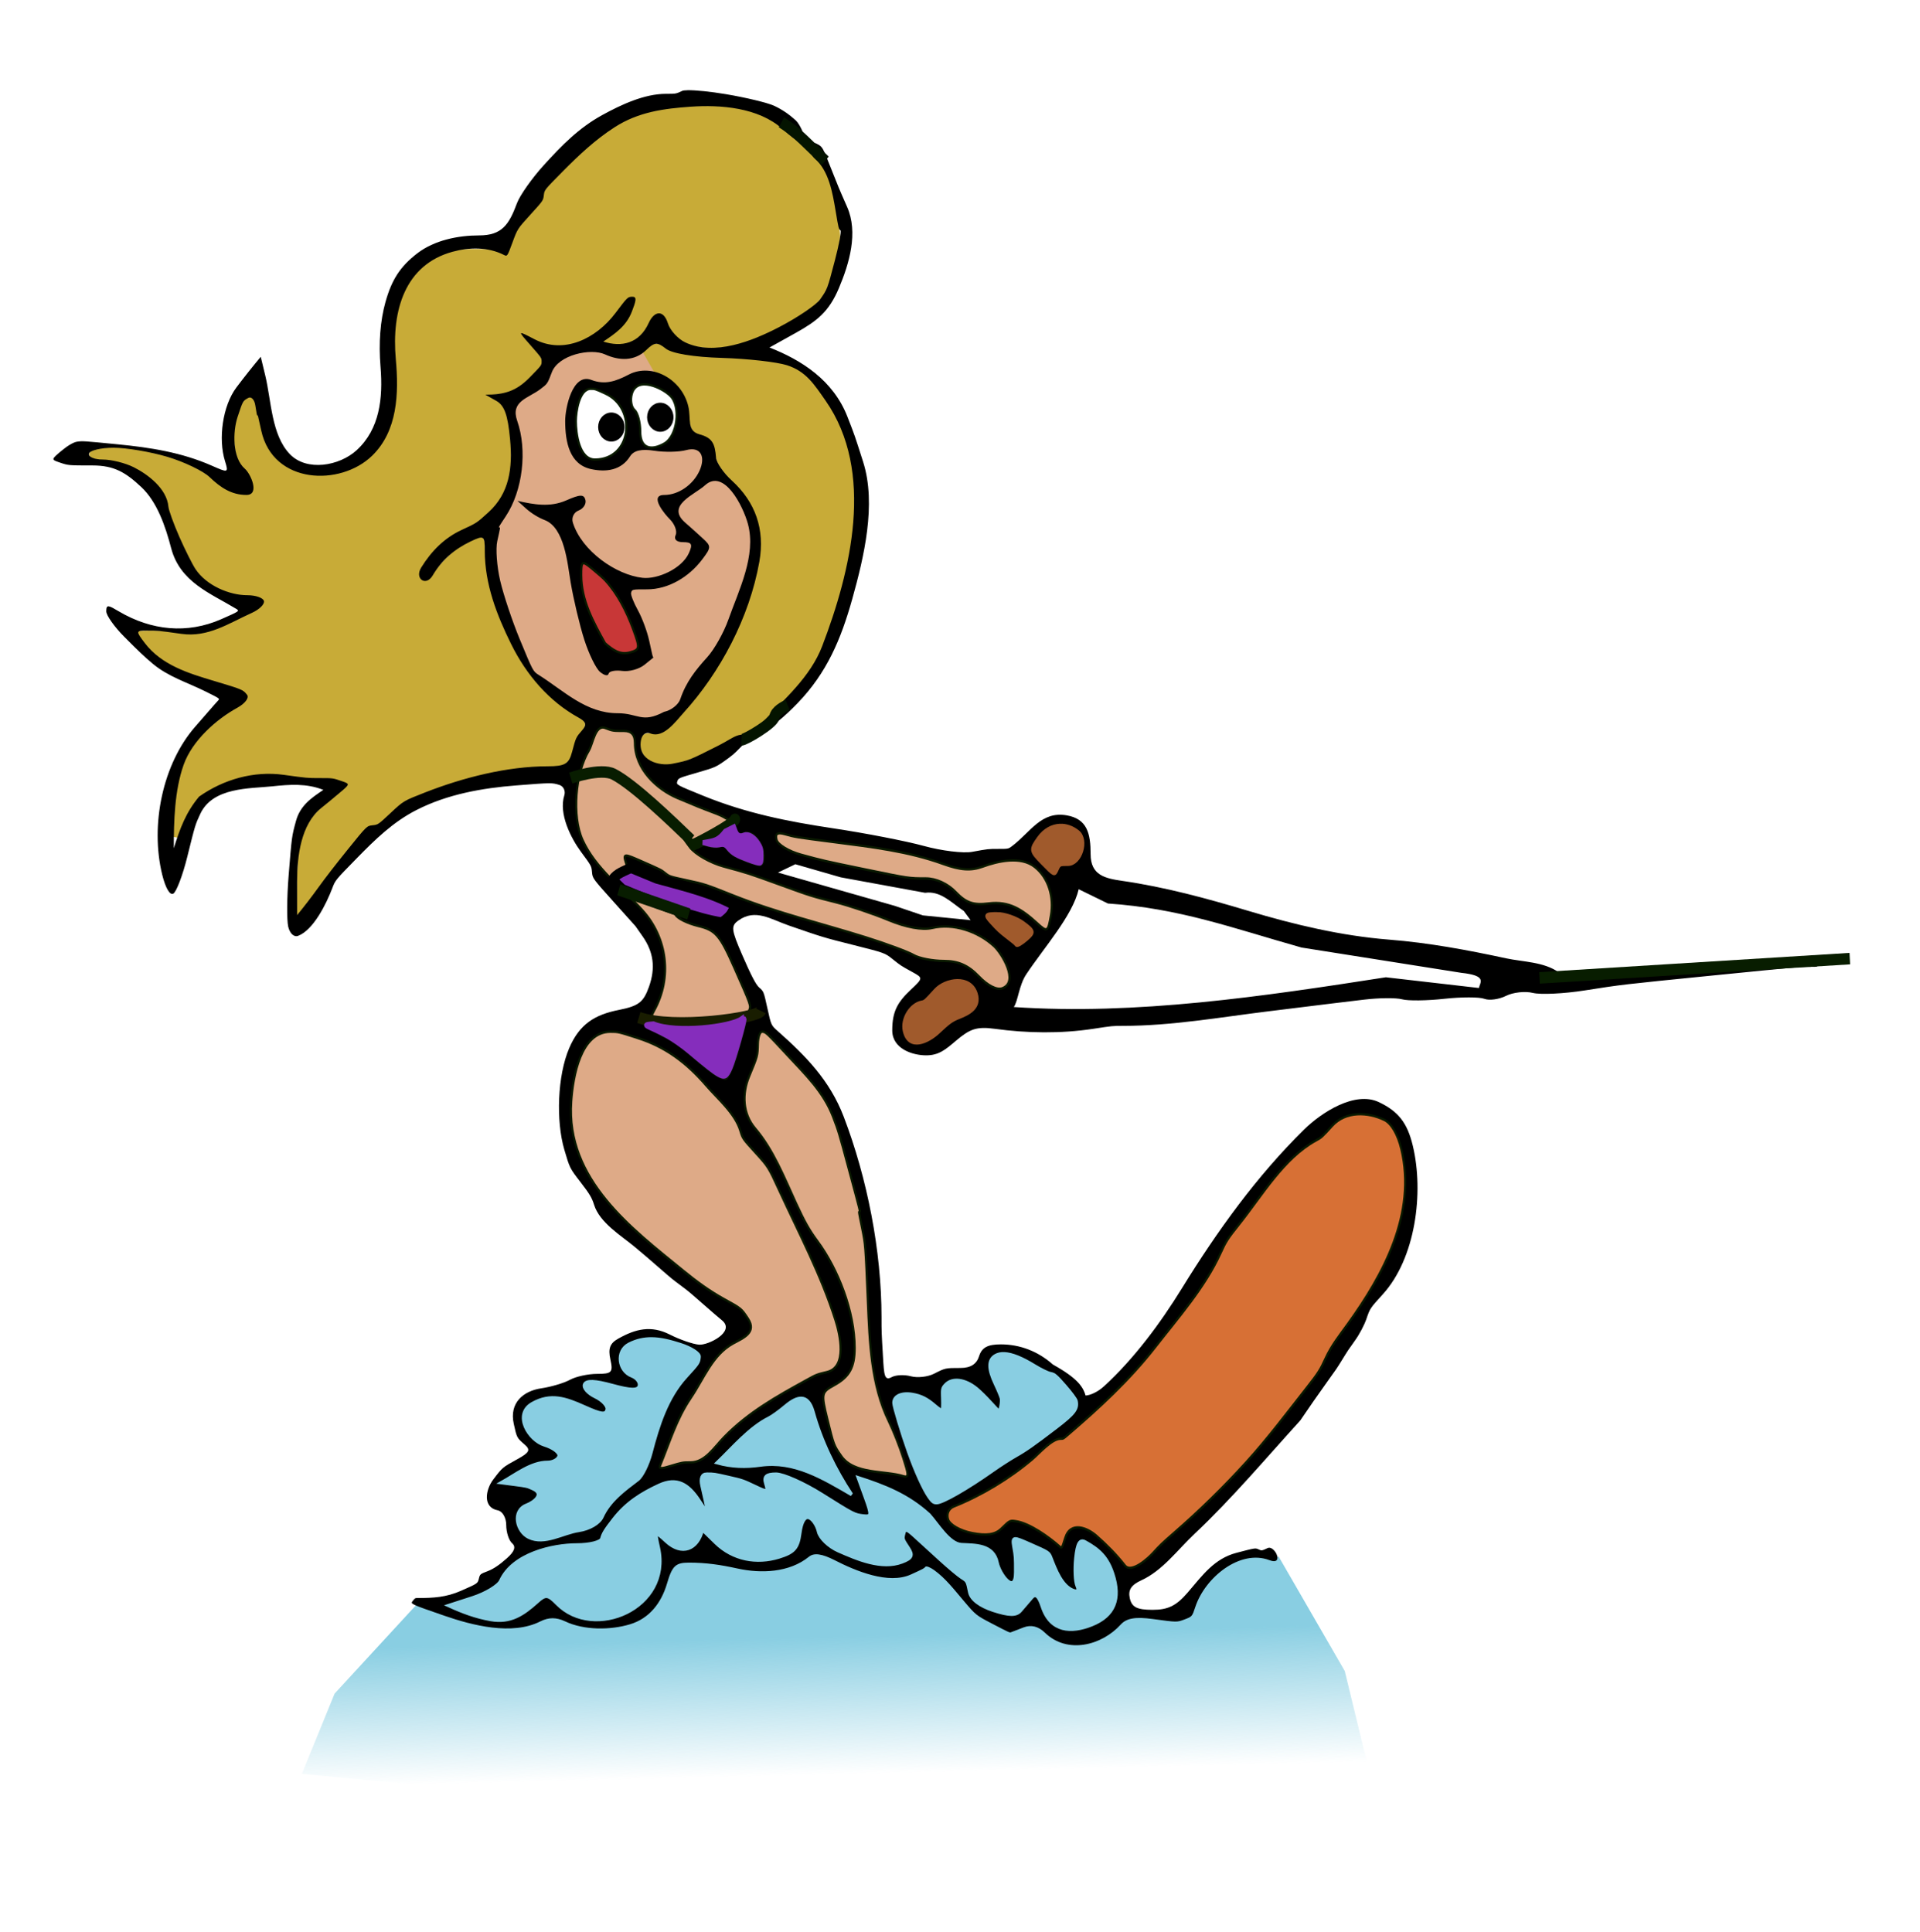 <?xml version="1.0" encoding="UTF-8" standalone="no"?>
<svg
   xmlns:dc="http://purl.org/dc/elements/1.1/"
   xmlns:cc="http://creativecommons.org/ns#"
   xmlns:rdf="http://www.w3.org/1999/02/22-rdf-syntax-ns#"
   xmlns:svg="http://www.w3.org/2000/svg"
   xmlns="http://www.w3.org/2000/svg"
   xmlns:xlink="http://www.w3.org/1999/xlink"
   xmlns:sodipodi="http://sodipodi.sourceforge.net/DTD/sodipodi-0.dtd"
   xmlns:inkscape="http://www.inkscape.org/namespaces/inkscape"
   version="1.1"
   width="795"
   height="800"
   id="svg13254"
   sodipodi:docname="skigirl-colour.svg"
   inkscape:version="0.92.2 5c3e80d, 2017-08-06">
  <defs
     id="defs13258">
    <linearGradient
       inkscape:collect="always"
       id="linearGradient13838">
      <stop
         style="stop-color:#89cee2;stop-opacity:1;"
         offset="0"
         id="stop13834" />
      <stop
         style="stop-color:#89cee2;stop-opacity:0;"
         offset="1"
         id="stop13836" />
    </linearGradient>
    <filter
       inkscape:collect="always"
       style="color-interpolation-filters:sRGB"
       id="filter13830"
       x="-0.007"
       width="1.014"
       y="-0.035"
       height="1.071">
      <feGaussianBlur
         inkscape:collect="always"
         stdDeviation="0.973"
         id="feGaussianBlur13832" />
    </filter>
    <linearGradient
       inkscape:collect="always"
       xlink:href="#linearGradient13838"
       id="linearGradient13840"
       x1="367.006"
       y1="770.437"
       x2="367.871"
       y2="810.553"
       gradientUnits="userSpaceOnUse" />
    <linearGradient
       inkscape:collect="always"
       xlink:href="#linearGradient13838"
       id="linearGradient13875"
       gradientUnits="userSpaceOnUse"
       x1="367.006"
       y1="770.437"
       x2="367.871"
       y2="810.553" />
  </defs>
  <sodipodi:namedview
     pagecolor="#ffffff"
     bordercolor="#666666"
     borderopacity="1"
     objecttolerance="10"
     gridtolerance="10"
     guidetolerance="10"
     inkscape:pageopacity="0"
     inkscape:pageshadow="2"
     inkscape:window-width="1436"
     inkscape:window-height="856"
     id="namedview13256"
     showgrid="false"
     inkscape:snap-global="false"
     inkscape:zoom="0.45"
     inkscape:cx="410.32582"
     inkscape:cy="545.86098"
     inkscape:window-x="4"
     inkscape:window-y="0"
     inkscape:window-maximized="1"
     inkscape:current-layer="dp_dp001" />
  <g
     id="dp_dp001"
     transform="translate(0,-297.76)">
    <g
       id="g13873"
       transform="matrix(1.295,0,0,1.425,-116.737,-122.633)">
      <path
         sodipodi:nodetypes="ccccccccccccccccc"
         inkscape:connector-curvature="0"
         id="path13828"
         d="m 234.123,759.544 -9.683,0.692 -27.32,26.974 -10.446,23.304 146.701,12.661 197.466,-2.421 -10.721,-40.116 -21.095,-33.199 -10.375,-1.383 -11.758,5.533 -7.608,10.721 -5.187,2.075 -26.628,-1.383 -50.836,-21.787 -89.223,1.729 -45.995,16.254 z"
         style="fill:url(#linearGradient13875);fill-opacity:1;stroke:none;stroke-width:1px;stroke-linecap:butt;stroke-linejoin:miter;stroke-opacity:1;filter:url(#filter13830)" />
      <path
         id="path13808"
         d="m 315.602,326.422 c -7.939,0.006 -16.519,1.119 -22.496,3.16 -6.229,2.128 -13.458,7.165 -23.428,16.326 -4.29,3.942 -4.792,4.526 -5.16,5.998 -0.345,1.382 -1.009,2.254 -4.352,5.707 -3.19,3.295 -4.14,4.518 -4.967,6.396 -2.438,5.537 -2.481,5.61 -3.221,5.609 -0.395,-1e-4 -1.575,-0.343 -2.621,-0.762 -1.655,-0.662 -2.575,-0.762 -7.088,-0.777 -5.771,-0.019 -7.852,0.381 -12.104,2.33 -9.6,4.402 -14.162,14.393 -13.014,28.502 0.74,9.09 0.4,14.001 -1.32,19.039 -1.251,3.663 -2.794,6.199 -5.332,8.768 -10.034,10.152 -29.56,9.042 -35.582,-2.021 -0.838,-1.539 -2.612,-7.176 -3.379,-10.732 -0.175,-0.811 -0.483,-1.782 -0.686,-2.16 -0.837,-1.563 -2.432,-0.369 -3.582,2.682 -1.396,3.705 -1.698,5.407 -1.535,8.652 0.179,3.571 1.035,5.794 3.025,7.863 2.28,2.371 3.466,5.83 2.514,7.328 -0.561,0.882 -2.143,1.159 -4.484,0.785 -3.158,-0.505 -5.252,-1.485 -8.705,-4.08 -6.236,-4.687 -15.361,-7.755 -26.994,-9.074 -5.553,-0.63 -12.043,0.032 -11.666,1.189 0.132,0.407 1.201,0.624 6.018,1.221 9.18,1.137 17.859,7.241 18.941,13.322 0.38,2.132 2.08,6.139 5.143,12.117 3.435,6.704 5.203,8.799 9.143,10.84 3.536,1.832 5.712,2.436 10.182,2.828 5.086,0.446 6.745,1.374 5.873,3.289 -0.503,1.105 -2.575,2.264 -9.045,5.057 -9.231,3.984 -12.195,4.522 -19.896,3.609 -2.663,-0.316 -6.229,-0.527 -7.926,-0.469 l -3.084,0.107 1.822,2.188 c 2.222,2.668 5.139,4.861 8.828,6.637 3.416,1.644 6.231,2.591 14.41,4.85 7.191,1.986 8.977,2.725 9.656,3.994 0.721,1.348 -0.106,2.469 -3.141,4.258 -11.419,6.73 -16.112,12.007 -18.32,20.609 -0.855,3.331 -1.729,10.428 -1.723,14.004 l 0.004,2.596 1.205,-2.766 c 1.44,-3.304 4.668,-8.176 6.184,-9.332 1.624,-1.239 6.247,-3.466 9.346,-4.504 6.522,-2.184 11.815,-2.596 20.457,-1.59 3.437,0.4 7.805,0.729 9.707,0.729 4.828,0 9.05,1.296 8.541,2.621 -0.115,0.299 -2.329,2.141 -4.918,4.094 -5.605,4.227 -7.027,5.728 -8.52,8.986 -1.936,4.226 -2.348,6.746 -2.51,15.365 l -0.143,7.723 1.352,-1.498 c 0.744,-0.824 2.744,-3.209 4.443,-5.301 3.785,-4.657 12.177,-14.289 14.363,-16.486 1.304,-1.31 1.917,-1.661 3.25,-1.861 1.189,-0.178 2.133,-0.645 3.416,-1.688 0.975,-0.792 2.706,-2.199 3.848,-3.127 2.561,-2.082 4.877,-3.147 12.041,-5.535 12.808,-4.27 25.768,-6.716 35.855,-6.766 6.449,-0.032 7.411,-0.594 8.719,-5.096 0.565,-1.944 1.184,-3.166 2.301,-4.537 1.179,-1.448 1.452,-2.002 1.188,-2.426 -0.188,-0.302 -1.573,-1.225 -3.076,-2.051 -5.744,-3.154 -11.787,-8.48 -15.953,-14.061 -3.773,-5.055 -8.281,-13.964 -10.416,-20.578 -1.431,-4.434 -2.036,-7.694 -2.326,-12.545 -0.134,-2.24 -0.341,-4.133 -0.461,-4.207 -0.411,-0.254 -3.955,1.181 -6.559,2.656 -2.516,1.425 -5.589,4.193 -9.049,8.15 -1.75,2.001 -2.926,2.316 -4.137,1.105 -1.072,-1.072 -0.882,-2.668 0.58,-4.848 2.99,-4.459 8.03,-8.407 13.836,-10.842 5.637,-2.364 10.831,-7.266 12.541,-11.836 1.154,-3.084 1.448,-4.917 1.451,-9.027 0.005,-6.319 -1.001,-11.567 -2.639,-13.766 -0.425,-0.571 -1.734,-1.497 -2.908,-2.059 -3.033,-1.449 -2.782,-2.029 1.004,-2.309 4.943,-0.365 7.781,-1.739 12.188,-5.902 1.535,-1.45 2.334,-2.472 2.334,-2.982 0,-0.507 -1.14,-1.982 -3.285,-4.248 -4.489,-4.743 -4.38,-5.461 0.498,-3.258 4.03,1.819 6.612,2.38 9.877,2.145 6.371,-0.459 11.837,-3.6 17.355,-9.973 1.633,-1.886 3.25,-3.579 3.592,-3.762 1.614,-0.864 3.245,0.094 2.865,1.682 -0.897,3.752 -3.732,7.595 -7.422,10.059 l -2,1.336 1.061,0.211 c 4.749,0.95 8.857,-0.932 11.488,-5.264 1.465,-2.412 2.183,-3.098 3.521,-3.365 1.392,-0.278 2.68,0.79 3.795,3.146 2.01,4.249 5.891,6.317 12.43,6.623 6.365,0.298 13.403,-1.557 22.564,-5.947 9.09,-4.357 12.871,-7.114 14.594,-10.646 1.5,-3.076 4.251,-12.793 4.277,-15.111 0.025,-2.223 -1.8,-11.113 -3.062,-14.91 -0.481,-1.448 -1.316,-3.314 -1.854,-4.148 -1.277,-1.983 -7.01,-7.75 -8.434,-8.484 -0.611,-0.315 -2.279,-1.459 -3.705,-2.539 -4.388,-3.323 -7.66,-4.898 -12.504,-6.016 -3.601,-0.831 -8.133,-1.225 -12.896,-1.221 z m -15.703,69.162 c -0.756,0.057 -1.503,0.433 -2.322,1.133 -3.627,3.098 -7.62,3.759 -12.848,2.129 -4.863,-1.516 -9.416,-1.222 -13.584,0.875 -2.393,1.204 -3.538,2.408 -4.621,4.857 -0.912,2.062 -2.071,3.229 -4.66,4.688 -6.946,3.914 -6.993,3.999 -5.355,9.369 0.832,2.729 0.926,3.581 0.941,8.562 0.017,5.583 -0.301,7.688 -1.709,11.334 -0.58,1.501 -0.641,2.107 -0.184,1.824 0.176,-0.109 1.85,0.053 3.719,0.359 4.672,0.766 8.093,0.517 12.109,-0.875 4.733,-1.641 6.33,-1.454 6.33,0.738 0,1.48 -0.536,2.263 -2.1,3.061 -2.63,1.342 -2.581,2.61 0.268,6.969 4.151,6.35 13.795,11.786 20.873,11.766 4.941,-0.014 10.626,-2.794 12.838,-6.279 1.574,-2.479 1.265,-3.131 -1.475,-3.131 -1.794,0 -2.805,-0.966 -2.518,-2.402 0.333,-1.665 -0.079,-2.542 -2.422,-5.154 -2.173,-2.424 -3.332,-4.292 -3.332,-5.371 0,-0.844 1.356,-1.494 3.629,-1.742 5.295,-0.579 10.538,-5.266 10.547,-9.428 0.006,-2.483 -1.291,-3.167 -4.756,-2.514 -1.608,0.303 -4.059,0.359 -8.355,0.193 -4.018,-0.155 -6.441,-0.109 -7.141,0.135 -0.582,0.203 -1.629,1.051 -2.326,1.885 -0.746,0.892 -2.087,1.919 -3.262,2.496 -1.815,0.891 -2.329,0.979 -5.674,0.973 -3.512,-0.006 -3.784,-0.06 -6.051,-1.213 -2.72,-1.383 -4.218,-3.251 -5.23,-6.52 -0.916,-2.959 -0.799,-10.224 0.209,-12.982 2.07,-5.665 4.319,-7.35 8.354,-6.258 3.49,0.944 5.42,0.698 10.721,-1.375 5.095,-1.993 8.075,-1.912 12.682,0.348 4.621,2.266 7.135,6.028 7.871,11.775 0.491,3.83 0.882,4.394 3.586,5.18 2.686,0.781 4.018,2.193 4.557,4.836 0.745,3.654 1.324,4.544 6.062,9.293 3.765,3.773 4.765,5 5.973,7.34 1.848,3.58 2.579,6.681 2.562,10.852 -0.045,11.469 -8.077,29.628 -18.848,42.607 -4.227,5.094 -9.809,10.706 -11.822,11.885 -1.495,0.875 -2.082,1.012 -4.318,1.012 -2.5,0 -2.603,0.033 -3.059,0.98 -1.073,2.231 0.773,5.359 3.693,6.258 4.35,1.339 8.98,0.321 18.727,-4.117 2.378,-1.083 5.334,-2.311 6.57,-2.73 4.2,-1.423 7.817,-3.638 11.082,-6.787 1.676,-1.617 4.253,-4.03 5.729,-5.361 3.204,-2.891 7.417,-7.889 9.219,-10.938 1.459,-2.469 4.085,-8.933 6.377,-15.691 6.847,-20.193 7.35,-37.073 1.504,-50.475 -1.829,-4.194 -6.714,-11.034 -10.223,-14.316 -4.559,-4.264 -8.117,-5.074 -26.801,-6.096 -12.621,-0.69 -16.639,-1.35 -19.359,-3.176 -0.855,-0.574 -1.621,-0.836 -2.377,-0.779 z"
         style="opacity:1;fill:#c8ab37;fill-opacity:1;stroke:#c8ab37;stroke-width:1.423;stroke-miterlimit:4;stroke-dasharray:none;stroke-opacity:1"
         inkscape:connector-curvature="0" />
      <path
         inkscape:connector-curvature="0"
         id="path13813"
         d="m 294.642,395.736 5.879,9.337 -16.857,4.282 -3.546,-2.899 -3.458,0.692 -4.15,12.796 2.767,6.916 3.804,3.112 h 8.3 l 6.225,-5.187 h 5.187 l 16.254,-1.383 4.496,8.3 9.337,9.683 3.112,8.991 -3.112,19.712 -17.637,28.358 -9.337,8.3 -24.554,-3.458 -16.254,-11.412 -10.375,-16.945 -4.842,-28.358 6.225,-5.879 3.112,-8.646 0.346,-10.721 -3.458,-10.375 8.991,-3.458 7.262,-8.991 11.758,-3.458 7.262,1.729 z"
         style="fill:#deaa87;fill-opacity:1;stroke:none;stroke-width:1px;stroke-linecap:butt;stroke-linejoin:miter;stroke-opacity:1" />
      <path
         sodipodi:nodetypes="ccscccsccccccccccccccscccccscccccccccccccccccccccccccccccccccccccccccssccccccscccccsccccccsccccccccscccccccccccscccccccccccccccccscscsccscccccccccccsscccscccccccccscccscccccccsccsccccccccccccccccccccscccccsccssccccccccccccccscccsccccccccccccccscccccccccccccccccccccccccccccccsccscccssccccccccsccccsccccccscccsccccccccsccssccccscsscsccscsccccccccccccccccccccccccccccccccsccccccccccccccccscccc"
         inkscape:connector-curvature="0"
         id="dp_path002"
         d="m 309.998,321.238 c -0.842,0.011 -1.438,0.072 -1.713,0.189 -2,0.857 -2,0.857 -5.232,0.857 -6.884,0 -14.301,3.144 -20.375,6.18 -7.454,3.728 -12.854,8.747 -18.678,14.57 -3.772,3.772 -7.629,8.747 -8.572,11.055 -2.531,6.196 -4.794,9.338 -12.088,9.338 -6.606,0 -14.266,1.346 -19.805,5.232 -5.403,3.79 -8.129,7.587 -10.135,14.104 -1.685,5.479 -2.221,11.848 -1.59,18.859 0.825,9.153 -0.274,18.096 -7.635,24.232 -5.5,4.581 -15.963,6.274 -21.391,1.109 -5.873,-5.589 -5.87,-15.463 -7.832,-22.846 l -1.438,-5.416 c -2.666,2.901 -5.252,5.865 -7.768,8.896 -4.396,5.296 -5.903,14.937 -3.645,21.459 1.198,3.461 0.895,3.34 -4.271,1.273 -9.657,-3.862 -19.701,-5.27 -30.008,-6.186 -11.212,-0.996 -11.213,-0.996 -13.037,-0.768 -1.131,0.141 -3.059,1.174 -5.072,2.711 -3.235,2.471 -3.235,2.486 -0.482,3.338 2.768,0.857 2.768,0.857 10.508,0.857 6.907,0 10.556,2.008 15.561,6.26 5.078,4.315 7.747,11.439 9.557,17.74 2.846,9.907 12.538,13.12 20.75,17.633 1.215,0.668 1.216,0.668 -4.719,3.043 -10.849,4.339 -22.318,3.326 -32.742,-2.268 -3.235,-1.736 -4.031,-2.163 -4.031,-0.025 0,1.174 2.585,4.501 5.746,7.395 4.75,4.346 6.328,5.704 9.096,7.826 4.908,3.762 11.119,5.474 16.699,7.99 4.8,2.164 4.801,2.164 4.287,2.66 -0.515,0.497 -0.515,0.497 -7.43,7.709 -10.33,10.775 -14.409,28.489 -10.504,42.965 1.067,3.95 2.518,6.158 3.602,5.471 0.999,-0.632 2.974,-5.391 4.389,-10.576 2.572,-9.43 2.573,-9.431 4.18,-12.555 4.028,-7.832 15.841,-7.326 22.973,-8.016 5.635,-0.545 11.051,-0.902 16.383,1.035 -3.736,2.272 -7.401,4.515 -8.752,9.016 -1.356,4.519 -1.355,4.519 -2.355,15.863 -0.552,6.238 -0.616,12.918 -0.141,14.842 0.489,1.989 1.857,3.15 3.174,2.695 4.887,-1.692 9.004,-9.257 10.936,-13.869 0.968,-2.31 0.967,-2.31 7.803,-8.662 5.96,-5.537 11.649,-10.577 19.09,-14.029 9.96,-4.622 21.054,-6.383 31.918,-7.156 11.348,-0.807 11.349,-0.807 13.768,-0.148 1.33,0.364 2.049,1.729 1.596,3.039 -1.858,5.365 2.138,12.473 5.34,16.41 3.338,4.105 3.339,4.104 3.518,5.908 0.18,1.804 0.181,1.805 7.037,8.752 l 6.857,6.947 2.281,2.957 c 3.526,4.568 4.166,9.196 2.053,14.619 -1.765,4.53 -3.324,5.622 -9.648,6.764 -7.663,1.381 -12.565,4.081 -15.867,11.096 -3.777,8.025 -4.27,21.132 -1.561,29.529 1.73,5.362 1.73,5.362 5.199,9.447 2.88,3.392 3.609,4.497 4.293,6.504 1.815,5.316 8.738,9.031 13.07,12.332 3.608,2.751 3.609,2.751 7.715,6 4.107,3.249 4.107,3.249 6.768,5.053 2.66,1.804 2.659,1.805 6.855,5.145 4.196,3.339 4.196,3.339 6.559,5.143 4.304,3.284 -4.481,7.244 -7.387,7.029 -1.95,-0.144 -6.156,-1.465 -9.348,-2.936 -5.997,-2.764 -10.96,-1.65 -16.541,1.213 -2.606,1.334 -3.231,2.853 -2.469,6 0.913,3.777 0.476,4.211 -4.229,4.211 -2.886,0 -6.789,0.772 -8.674,1.715 -1.885,0.943 -6.025,2.062 -9.201,2.488 -5.623,0.755 -10.283,4.12 -8.783,10.322 0.981,4.056 0.982,4.056 3.43,5.98 2.03,1.593 1.634,2.33 -2.307,4.301 -4.755,2.377 -4.755,2.378 -7.707,5.92 -2.393,2.872 -3.468,8.061 1.461,8.93 1.519,0.268 2.715,2.157 2.715,4.289 0,2.096 0.845,4.475 1.879,5.287 1.292,1.015 0.785,2.365 -1.623,4.318 -2.422,1.964 -4.3,3.121 -6.076,3.744 -2.571,0.901 -2.571,0.902 -2.941,2.26 -0.37,1.357 -0.37,1.357 -5.662,3.473 -4.766,1.907 -8.848,2.115 -13.861,2.115 -0.858,0 -0.857,4.3e-4 -1.625,0.857 -0.766,0.858 -0.766,0.858 10.131,4.287 8.88,2.793 21.635,5.81 30.68,1.65 2.667,-1.227 5.133,-1.227 7.961,0 6.019,2.612 14.501,2.554 20.746,0.83 5.993,-1.654 9.91,-5.985 11.801,-11.844 1.652,-5.124 2.739,-6.066 6.988,-6.066 5.577,0 10.021,0.614 15.641,1.727 7.351,1.455 16.414,1.232 22.76,-3.445 1.618,-1.193 4.144,-0.879 8.25,1.027 6.596,3.061 17.144,7.142 24.381,4.121 4.108,-1.715 4.109,-1.715 4.604,-2.229 0.272,-0.283 1.509,0.141 2.75,0.945 3.692,2.392 6.569,5.838 9.547,9.023 3.864,4.133 3.864,4.132 9.25,6.678 5.385,2.545 5.386,2.545 5.826,2.381 0.44,-0.164 0.44,-0.163 4.053,-1.414 2.368,-0.82 4.694,-0.296 6.746,1.52 7.196,6.366 18.186,3.743 24.262,-2.334 1.861,-1.86 4.704,-2.306 10.287,-1.613 7.713,0.959 7.712,0.958 10.135,0.119 2.422,-0.838 2.423,-0.837 3.43,-3.617 3.087,-8.53 14.276,-16.871 23.715,-13.604 4.853,1.68 1.694,-4.457 -0.574,-3.514 -1.921,0.8 -1.921,0.801 -2.93,0.371 -1.01,-0.428 -1.01,-0.428 -7.055,1.012 -7.075,1.686 -10.785,6.444 -15.557,11.508 -3.641,3.861 -6.288,5.053 -11.238,5.053 -5.001,0 -6.663,-0.763 -7.301,-3.354 -0.597,-2.423 0.43,-3.872 3.703,-5.232 6.765,-2.809 11.521,-8.802 17.027,-13.52 11.928,-10.224 22.68,-21.826 33.785,-32.932 2.763,-3.684 5.536,-7.352 8.393,-10.963 3.251,-4.106 3.252,-4.106 5.055,-6.768 1.804,-2.661 1.803,-2.661 4.16,-5.66 1.32,-1.68 2.869,-4.361 3.52,-6.09 1.16,-3.09 1.16,-3.091 5.266,-7.197 10.41,-10.408 13.206,-29.446 9.564,-43.207 -1.76,-6.647 -4.641,-9.935 -10.793,-12.605 -7.735,-3.356 -18.46,3.031 -23.973,7.965 -15.064,13.482 -27.656,29.321 -38.994,46.045 -6.989,10.31 -15.418,20.626 -25.027,28.6 -1.854,1.537 -4.207,2.562 -5.832,2.643 -0.686,-2.214 -2.2,-4.611 -8.754,-8.129 l -1.684,-0.887 c -4.759,-3.836 -10.524,-5.852 -16.656,-5.852 -4.225,0 -6.079,0.914 -6.949,3.428 -0.807,2.33 -2.727,3.43 -5.992,3.43 -4.804,0 -4.803,-1.3e-4 -8.416,1.672 -1.987,0.921 -5.315,1.254 -7.395,0.742 -2.08,-0.512 -4.839,-0.403 -6.129,0.242 -2.348,1.175 -2.46,-0.583 -2.803,-5.973 C 372,682.108 372,682.106 372,677.82 c 0,-19.342 -4.592,-40.468 -12.09,-58.285 -4.458,-10.592 -12.207,-17.714 -21.078,-24.859 -2.13,-1.716 -2.128,-1.716 -3.318,-6.629 -1.189,-4.914 -1.189,-4.915 -2.633,-6.051 -1.04,-0.816 -2.557,-3.462 -5.404,-9.422 -3.548,-7.432 -3.676,-8.47 -1.236,-10.055 5.423,-3.523 10.328,-0.361 16.164,1.475 10.918,3.433 10.918,3.434 20.795,5.697 9.877,2.261 9.877,2.26 12.424,4.113 2.548,1.852 2.549,1.852 6.129,3.643 3.581,1.791 3.581,1.792 -0.424,5.225 -4.177,3.583 -5.9,6.244 -5.9,11.783 0,5.337 6.45,7.26 10.855,7.26 4.107,0 6.28,-1.749 9.463,-4.203 4.394,-3.39 6.539,-4.248 12.434,-3.512 10.313,1.289 21.215,1.432 31.535,0 6.178,-0.857 6.177,-0.857 9.607,-0.857 15.336,0 30.906,-2.489 46.105,-4.195 22.108,-2.483 22.108,-2.483 30.857,-3.428 4.814,-0.522 10.295,-0.563 12.18,-0.092 1.887,0.472 7.927,0.407 13.426,-0.145 5.5,-0.551 11.284,-0.551 12.857,0 1.572,0.552 4.692,0.165 6.932,-0.859 2.24,-1.026 6.097,-1.412 8.572,-0.859 2.474,0.554 9.9,0.236 16.5,-0.707 12,-1.714 11.998,-1.714 40.283,-4.285 28.287,-2.572 28.288,-2.572 31.537,-2.572 3.249,0 3.249,2.5e-4 1.395,-1.344 -1.022,-0.739 -5.954,-1.125 -10.963,-0.857 -9.11,0.486 -9.111,0.486 -11.004,1.344 -2.239,1.013 -4.453,0.857 -6.857,0.857 -11.123,0 -22.15,0.106 -33.25,0.947 -12.5,0.949 -12.501,0.95 -14.697,1.609 -1.208,0.361 -3.297,-0.065 -4.643,-0.949 -4.697,-3.086 -11.477,-3.039 -16.838,-4.088 -12.49,-2.446 -24.763,-4.524 -37.463,-5.439 -15.227,-1.094 -30.304,-4.356 -45.004,-8.365 -13.248,-3.614 -26.629,-6.915 -40.256,-8.707 -5.551,-0.729 -10.135,-1.637 -10.135,-7.76 0,-6.025 -1.11,-10.243 -7.609,-11.277 -8.164,-1.299 -11.46,4.726 -17.443,8.887 -1.232,0.858 -1.232,0.857 -4.465,0.857 -3.232,0 -3.232,4.3e-4 -8.375,0.857 -2.829,0.471 -9.774,-0.3 -15.43,-1.715 -5.659,-1.414 -18.771,-3.73 -29.143,-5.143 -14.357,-1.959 -27.715,-4.384 -41.297,-9.406 -8.727,-3.225 -8.728,-3.224 -8.393,-4.195 0.333,-0.97 0.333,-0.971 6.354,-2.555 6.02,-1.584 6.02,-1.583 10.107,-4.285 3.951,-2.612 4.134,-4.382 8.506,-6.131 -5.66,-1.654 -6.339,0.026 -11.719,2.498 -9.488,4.36 -9.487,4.36 -14.822,5.324 -4.244,0.767 -11.087,-0.916 -10.068,-6.686 0.32,-1.814 1.542,-2.642 3.102,-2.102 4.193,1.452 8.068,-3.549 10.59,-6.07 11.665,-11.666 21.006,-27.579 24.186,-43.848 1.854,-9.479 -1.309,-17.368 -8.791,-23.58 -2.65,-2.199 -4.922,-5.205 -5.053,-6.68 -0.361,-4.093 -1.17,-5.751 -5.289,-6.764 -4.134,-1.019 -2.648,-4.492 -3.574,-8.113 -2.02,-7.89 -11.634,-12.771 -19.076,-9.24 -4.127,1.957 -7.594,3.042 -11.949,1.535 -6.004,-2.078 -8.348,8.154 -8.348,11.93 0,6.142 1.388,12.652 8.314,14 4.733,0.923 9.584,0.404 12.436,-3.723 1.167,-1.69 3.628,-2.209 7.715,-1.625 3.3,0.472 7.904,0.391 10.232,-0.18 4.69,-1.151 6.268,1.963 4.248,6.004 -2.026,4.049 -6.709,7.033 -11.273,7.033 -5.106,0 0.459,5.873 1.688,6.959 1.641,1.452 2.52,3.567 1.955,4.699 -0.629,1.257 0.304,2.057 2.4,2.057 2.78,0 3.123,0.607 1.82,3.213 -2.249,4.498 -9.994,7.623 -14.768,7.154 -8.496,-0.834 -19.462,-7.803 -22.312,-16.041 -0.5,-1.442 0.318,-3.001 1.848,-3.531 1.511,-0.522 2.488,-1.897 2.172,-3.053 -0.46,-1.687 -1.669,-1.666 -6.088,0.102 -5.254,2.101 -10.336,1.229 -15.637,0.156 l 2.729,2.229 c 1.673,1.365 3.972,2.659 5.953,3.344 6.391,2.212 7.304,12.655 8.303,18.043 0.932,5.024 2.907,12.572 4.389,16.773 1.483,4.2 3.761,8.41 5.061,9.355 1.455,1.059 2.499,1.231 2.711,0.449 0.191,-0.7 2.142,-1.047 4.336,-0.773 2.193,0.274 5.375,-0.512 7.072,-1.748 3.088,-2.245 3.09,-2.244 2.893,-2.244 -0.199,0 -0.199,-6.9e-4 -1.34,-4.805 -0.627,-2.641 -2.249,-6.615 -3.604,-8.83 -1.353,-2.214 -2.335,-4.488 -2.182,-5.053 0.28,-1.027 0.28,-1.027 5.123,-1.027 6.793,0 13.344,-3.558 17.586,-8.65 2.962,-3.554 2.971,-3.882 0.156,-6.211 -2.971,-2.46 -2.973,-2.459 -5.629,-4.588 -6.164,-4.942 3.12,-8.067 6.396,-10.787 6.058,-5.028 12.178,6.059 13.715,11.191 2.757,9.213 -2.939,19.332 -6.223,27.795 -1.464,3.772 -4.509,8.706 -6.768,10.965 -3.698,3.699 -6.777,7.196 -8.621,12.188 -0.597,1.616 -2.937,3.281 -5.201,3.697 -7.09,3.42 -8.228,0.402 -14.838,0.4 -10.144,0 -17.076,-6.447 -25.25,-11.143 -1.803,-1.036 -1.803,-1.035 -6.09,-10.465 -2.357,-5.185 -5.151,-12.792 -6.209,-16.902 -1.057,-4.112 -1.478,-9.278 -0.936,-11.482 0.987,-4.007 0.987,-4.008 0.676,-4.008 -0.31,0 -0.309,-1.9e-4 2.049,-3.242 5.439,-7.479 6.932,-19.206 3.648,-27.746 -2.197,-5.712 3.493,-6.51 7.375,-9.17 2.319,-1.588 2.319,-1.588 3.703,-4.924 2.104,-5.071 12.425,-7.099 17.006,-5.199 4.431,1.838 9.413,2.068 13.197,-1.279 2.592,-2.293 3.538,-2.354 6.225,-0.4 1.942,1.414 8.888,2.458 17.984,2.703 8.149,0.22 17.496,1.177 20.771,2.125 6.084,1.763 8.723,5.581 12.355,10.316 15.842,20.649 8.072,49.547 -1.078,71.283 -3.809,9.05 -12.145,15.456 -19.035,22.105 0.299,0.955 0.821,1.043 1.805,1.371 0.844,0.284 5.088,-2.843 9.43,-6.947 9.246,-8.74 13.769,-18.405 17.412,-30.254 3.716,-12.088 7.768,-27.481 3.459,-39.795 -2.695,-7.697 -2.694,-7.696 -5.027,-13.131 C 356.554,405.524 346.461,399.665 336.18,396 l 8.359,-4.225 c 6.794,-3.435 10.628,-6.118 13.832,-13.018 3.33,-7.17 6.244,-16.143 2.627,-23.617 -2.714,-5.605 -2.713,-5.605 -5.283,-11.516 -2.572,-5.91 -2.572,-5.91 -4.287,-6.768 -3.257,-1.629 -2.544,2.875 -0.787,4.238 4.511,3.497 5.712,9.94 6.699,15.297 0.946,5.144 0.945,5.143 1.547,5.576 0.329,0.239 -0.483,4.177 -1.805,8.752 -2.406,8.316 -2.405,8.315 -4.697,11.275 -1.26,1.628 -7.153,5.259 -13.096,8.068 -8.473,4.008 -20.701,8.503 -30.057,4.443 -2.341,-1.016 -4.825,-3.49 -5.52,-5.498 -1.448,-4.184 -4.423,-3.59 -6.137,-0.162 -3.006,6.012 -8.642,7.136 -14.541,5.438 3.728,-2.266 7.401,-4.508 9.166,-8.762 1.126,-2.712 1.769,-4.266 0.213,-4.266 -1.558,0 -1.557,-6e-5 -5.467,4.711 -6.208,7.477 -16.466,12.087 -25.859,7.654 -5.48,-2.587 -5.48,-2.588 -1.627,1.404 3.848,3.985 3.854,3.994 3.854,5.066 0,1.075 10e-4,1.073 -3.854,4.652 -4.421,4.105 -8.313,4.969 -14.139,4.969 l 3.475,1.781 c 2.628,1.348 3.708,4.071 4.436,11.191 0.863,8.417 -0.235,15.665 -6.893,21.188 -3.767,3.125 -3.768,3.126 -8.572,5.145 -5.437,2.284 -9.624,6.051 -12.949,10.932 -2.22,3.26 1.525,5.621 3.67,2.305 2.955,-4.565 7.077,-7.696 12.109,-9.879 4.279,-1.857 4.545,-1.701 4.545,2.631 0,9.784 3.82,18.677 8.4,27.131 4.914,9.069 12.23,16.746 21.543,21.404 2.459,1.229 2.737,2.085 1.199,3.689 -2,2.091 -2,2.091 -3.221,6.287 -1.023,3.51 -2.297,4.195 -7.805,4.195 -12.932,0 -27.033,3.27 -39.193,7.596 -6.898,2.453 -6.897,2.453 -10.963,5.91 -4.067,3.456 -4.067,3.457 -5.871,3.637 -1.804,0.179 -1.804,0.178 -7.893,7.035 -3.971,4.472 -7.221,8.287 -9.34,10.965 -2.205,2.787 -4.48,5.471 -6.857,8.109 v -9.715 c 0,-7.507 1.226,-16.629 7.682,-21.383 2.784,-2.048 2.784,-2.047 6.033,-4.529 3.234,-2.47 3.236,-2.487 0.482,-3.34 -2.767,-0.857 -2.768,-0.857 -6.859,-0.857 -4.089,0 -4.088,-1.7e-4 -11.668,-0.951 -9.404,-1.181 -19.104,1.27 -27.016,6.34 -4.211,4.593 -6.056,9.133 -8.082,15.004 0,-7.911 0.257,-16.84 3.152,-24.256 2.776,-7.113 10.528,-13.261 17.229,-16.611 2.409,-1.206 3.783,-2.878 3.053,-3.717 -1.328,-1.524 -1.327,-1.523 -10.756,-4.094 -7.905,-2.156 -16.597,-4.532 -22.004,-11.02 -2.839,-3.408 -2.811,-3.553 0.701,-3.553 3.662,0 3.661,3.6e-4 11.051,0.943 8.546,1.091 15.012,-3.014 22.588,-6.121 2.346,-0.961 4.059,-2.504 3.807,-3.428 -0.252,-0.924 -2.637,-1.68 -5.301,-1.68 -5.804,0 -13.118,-2.841 -16.582,-7.604 -1.033,-1.421 -3.361,-5.649 -5.176,-9.4 -1.813,-3.748 -3.378,-7.668 -3.477,-8.711 -0.504,-5.325 -6.702,-9.473 -11.082,-11.473 -2.698,-1.233 -7.132,-2.24 -9.848,-2.24 -2.719,0 -4.73,-0.772 -4.473,-1.715 0.258,-0.942 3.804,-1.715 7.883,-1.715 4.077,0 11.8,1.186 17.164,2.637 5.364,1.451 11.456,4.11 13.537,5.912 3.535,3.058 7.004,5.166 11.758,5.166 4.373,0 1.38,-6.137 -0.51,-7.621 -3.994,-3.14 -3.899,-10.696 -2.307,-15.072 1.686,-4.64 1.686,-4.641 3.404,-5.5 0.944,-0.472 1.949,0.472 2.236,2.096 0.521,2.955 0.522,2.955 0.682,2.955 0.159,0 0.159,3.3e-4 1.244,4.486 3.784,15.644 25.316,16.218 35.455,7.248 8.131,-7.193 8.553,-18.063 7.562,-27.988 -1.429,-14.304 2.983,-27.497 18.117,-31.27 5.322,-1.327 11.322,-1.439 16.4,0.895 1.118,0.515 1.118,0.514 2.75,-3.518 1.633,-4.032 1.633,-4.033 5.74,-8.141 4.106,-4.105 4.106,-4.104 4.316,-5.664 0.209,-1.56 0.209,-1.561 6.178,-7.037 5.198,-4.768 10.396,-9.183 16.502,-12.752 7.577,-4.43 15.72,-5.399 24.312,-5.943 9.4,-0.595 21.573,0.197 29.262,6.449 2.746,2.234 4.421,3.37 5.055,3.43 3.688,0.348 0.477,-4.87 -0.664,-5.822 -2.263,-1.886 -4.329,-3.164 -6.934,-4.295 -2.042,-0.887 -9.055,-2.424 -15.584,-3.416 -4.898,-0.744 -9.634,-1.171 -12.16,-1.139 z m 34.443,224.932 14.523,3.805 26.975,4.496 c 4.914,-0.634 8.383,2.831 12.382,5.303 l 2.143,2.65 -15.217,-1.383 -8.99,-2.768 -37.35,-9.682 z m 99.943,11.412 c 22.992,1.405 39.716,7.112 61.902,12.796 l 51.071,7.345 c 8.365,0.822 6.057,2.712 5.643,4.413 l -29.739,-3.112 c -39.317,5.561 -79.921,11.065 -118.965,8.646 1.317,-1.601 1.641,-6.296 3.961,-9.476 5.723,-7.842 14.806,-17.012 16.789,-24.761 z m -33.756,130.612 c 2.144,-0.083 5.712,0.967 8.514,2.574 5.684,3.26 5.833,3.337 8.23,3.422 2.491,2.31 4.921,4.651 6.814,7.26 0.035,0.17 0.087,0.359 0.158,0.564 1.312,3.792 -5.233,6.902 -7.578,8.646 -3.735,2.775 -7.399,5.371 -11.568,7.455 -3.772,1.885 -3.771,1.886 -8.824,5.225 -2.779,1.837 -7.366,4.494 -10.195,5.908 -5.143,2.572 -5.143,2.573 -6.908,2.781 -0.971,0.115 -3.286,-2.89 -5.143,-6.678 -3.345,-6.82 -5.873,-13.812 -8.049,-21.084 -2.04,-6.815 8.957,-4.26 11.824,-1.871 3.915,3.263 3.98,3.318 3.467,0.264 -0.665,-3.945 0.305,-6.66 4.877,-6.66 5.283,0 9.759,5.597 13.279,8.945 1.253,-2.505 0.792,-4.395 -0.824,-6.834 -2.121,-3.2 -4.387,-8.452 1.102,-9.811 0.242,-0.06 0.518,-0.096 0.824,-0.107 z" />
      <path
         id="dp_path014"
         d="m 429.061,534.904 c -2.523,0.085 -4.977,1.285 -6.801,3.582 -2.736,3.446 -2.682,3.817 1.066,7.297 3.949,3.666 3.951,3.665 4.77,2.027 0.82,-1.639 0.82,-1.639 3.498,-1.639 4.098,0 6.512,-7.031 3.215,-9.428 -1.782,-1.296 -3.786,-1.906 -5.748,-1.84 z m -20.113,25.668 c -3.819,0 -4.061,0.314 -1.895,2.48 2.167,2.167 2.811,2.712 5.055,4.287 2.57,1.804 2.57,1.802 3.018,2.316 0.268,0.307 1.576,-0.372 3.25,-1.686 2.544,-1.999 2.44,-2.439 -1.127,-4.799 -2.16,-1.43 -5.895,-2.6 -8.301,-2.6 z m -12.721,19.465 c -2.622,0.032 -5.406,1.142 -6.994,2.73 -3.309,3.309 -3.348,3.341 -4.375,3.518 -3.568,0.618 -6.412,4.864 -5.572,8.275 1.476,5.997 7.766,3.113 10.938,0.387 3.252,-2.796 4.317,-3.493 6.545,-4.287 3.137,-1.117 6.887,-2.833 5.484,-6.887 -0.943,-2.723 -3.403,-3.769 -6.025,-3.736 z"
         style="fill:#a05a2c;stroke:#a05a2c;stroke-opacity:1"
         inkscape:connector-curvature="0" />
      <path
         style="fill:#d77035;fill-opacity:1;fill-rule:evenodd;stroke:#091900;stroke-width:0.667"
         d="m 532.713,620.449 c -5.221,-2.265 -12.261,-2.614 -16.624,1.747 -3.309,3.309 -3.356,3.348 -5.232,4.285 -10.268,5.135 -17.172,15.955 -24.482,24.287 -3.724,4.244 -4.259,5 -5.988,8.459 -4.95,9.898 -13.654,18.853 -20.779,27.165 -8.315,9.701 -18.056,17.833 -28.127,25.68 -1.374,1.071 -1.374,1.071 -2.232,1.071 -2.825,0 -6.905,4.306 -8.996,5.918 -7.357,5.674 -16.409,10.607 -25.133,13.763 -1.641,0.593 -2.384,2.127 -1.82,3.756 0.539,1.555 3.845,3.275 7.589,3.947 4.702,0.842 7.439,0.48 9.391,-1.247 2.756,-2.437 2.756,-2.437 4.613,-2.197 4.487,0.578 10.694,4.65 14.136,7.432 0.636,0.513 0.636,0.513 1.706,-2.572 1.722,-4.978 7.101,-2.906 9.981,-0.604 3.252,2.6 6.385,5.45 9.099,8.618 2.096,2.448 7.612,-2.241 8.936,-3.565 2.285,-2.285 3.028,-2.932 6.677,-5.82 8.136,-6.437 15.817,-13.245 23.144,-20.572 6.965,-6.965 13.112,-14.44 19.559,-21.885 3.469,-4.008 4.177,-5.016 5.809,-8.28 1.905,-3.812 4.573,-6.798 7.203,-10.12 11.266,-14.239 21.992,-31.955 17.049,-50.783 -1.124,-4.28 -3.199,-7.493 -5.479,-8.483 z"
         id="dp_path004"
         inkscape:connector-curvature="0" />
      <path
         style="fill:#deaa87;fill-rule:evenodd;stroke:#091900;stroke-width:0.667"
         d="m 294,596.661 c -6.179,-1.804 -6.179,-1.804 -8.661,-1.804 -9.566,0 -11.975,13.055 -12.539,20.219 -1.793,22.811 19.572,37.147 35.681,49.12 4.295,3.192 8.454,5.985 13.254,8.385 5.449,2.726 5.449,2.726 7.561,5.63 2.977,4.093 -1.596,5.653 -4.745,7.228 -6.598,3.298 -9.291,10.133 -13.498,15.793 -4.652,6.257 -6.669,12.68 -9.853,19.728 -0.515,1.137 1.22,0.665 3.339,0.089 3.853,-1.049 3.853,-1.049 6.425,-1.049 4.619,0 7.552,-4.416 10.745,-7.381 7.763,-7.211 16.739,-11.754 26.112,-16.44 3.428,-1.715 3.428,-1.715 6.724,-2.43 6.571,-1.428 4.174,-10.937 2.716,-15.088 -4.682,-13.324 -11.588,-25.1 -17.922,-37.608 -3.518,-6.946 -3.518,-6.946 -7.624,-11.053 -4.107,-4.107 -4.107,-4.107 -4.876,-6.413 -1.692,-5.072 -7.339,-9.372 -10.834,-13.058 -6.357,-6.704 -13.038,-11.25 -22.005,-13.868 z"
         id="dp_path005"
         inkscape:connector-curvature="0" />
      <path
         id="dp_path006"
         d="m 298.443,684.115 c -2.372,-0.009 -4.747,0.426 -7.195,1.564 -4.255,1.977 -3.392,7.699 0.896,9.184 1.599,0.552 2.672,1.859 2.387,2.904 -0.384,1.408 -2.608,1.38 -8.584,-0.104 -5.597,-1.39 -8.323,-1.484 -8.912,-0.305 -0.467,0.932 1.079,2.532 3.434,3.555 2.355,1.021 4.046,2.721 3.758,3.777 -0.43,1.573 -1.73,1.43 -7.24,-0.814 -5.927,-2.411 -10.738,-3.977 -16.65,-0.945 -6.208,3.184 -1.028,10.621 3.824,11.969 2.86,0.795 4.976,2.268 4.703,3.273 -0.275,1.004 -1.908,1.826 -3.629,1.826 -5.29,0 -10.113,3.548 -14.725,5.889 l 4.084,0.482 c 4.084,0.485 4.082,0.486 5.982,1.277 3.759,1.567 0.291,3.985 -2.02,4.785 -4.864,1.684 -3.192,7.657 0.672,9.334 5.08,2.204 10.873,-1.303 15.973,-1.992 3.402,-0.46 6.542,-2.123 7.453,-3.943 2.389,-4.778 7.118,-7.883 11.436,-10.867 1.366,-0.943 3.253,-4.417 4.195,-7.717 2.302,-8.054 5.138,-16.099 11.143,-22.105 4.108,-4.107 4.109,-4.107 4.301,-5.83 0.107,-0.946 -2.593,-2.53 -6,-3.518 -3.19,-0.924 -6.235,-1.668 -9.285,-1.68 z m 112.811,4.326 c -1.1,-0.039 -2.041,0.144 -2.824,0.549 -2.36,1.221 -2.375,3.752 -0.047,8.205 0.921,1.762 1.782,3.638 1.912,4.168 0.245,0.999 -0.307,3.705 -0.756,3.705 -0.14,0 -1.342,-1.107 -2.668,-2.461 -1.326,-1.354 -3.323,-3.146 -4.439,-3.98 -3.726,-2.787 -7.867,-3.254 -9.992,-1.129 -0.995,0.995 -1.013,1.078 -0.895,4.09 0.067,1.692 0.006,3.191 -0.135,3.332 -0.141,0.141 -1.187,-0.475 -2.324,-1.369 -2.523,-1.982 -4.373,-2.83 -7.148,-3.277 -3.473,-0.559 -6.008,0.466 -6.008,2.428 0,1.008 2.597,8.837 4.742,14.299 2.255,5.742 4.825,10.876 6.553,13.094 1.047,1.344 1.437,1.604 2.418,1.604 1.893,0 9.77,-4.104 17.93,-9.34 2.282,-1.465 5.57,-3.392 7.307,-4.283 3.303,-1.695 5.684,-3.214 13.029,-8.316 5.759,-4.001 6.891,-5.368 6.324,-7.627 -0.119,-0.474 -1.692,-2.398 -3.496,-4.277 -2.879,-2.999 -3.458,-3.446 -4.748,-3.652 -0.808,-0.129 -3.104,-1.148 -5.102,-2.266 -4.016,-2.247 -7.212,-3.409 -9.633,-3.494 z m -64.814,12.955 c -1.556,-0.073 -3.362,0.897 -5.207,2.318 -1.836,1.413 -4.191,2.957 -5.232,3.428 -6.231,2.821 -11.454,8.499 -16.545,12.953 4.635,1.166 9.033,1.287 13.828,0.676 10.821,-1.38 19.927,3.684 29.141,8.561 -5.251,-7.22 -9.663,-15.446 -12.281,-23.992 -0.844,-2.753 -2.148,-3.87 -3.703,-3.943 z m -30.348,22.031 c -1.507,0 -2.064,1.224 -1.52,3.34 0.708,2.759 1.361,5.529 2,8.305 l -2.912,-4.002 c -3.385,-4.656 -7.035,-6.817 -12.811,-4.379 -5.673,2.394 -10.425,5.096 -14.465,9.801 -2.717,3.164 -3.445,4.24 -3.865,5.703 -0.286,0.992 -3.839,1.805 -7.896,1.805 -7.797,0 -20.508,2.627 -24.414,10.438 -0.737,1.478 -4.775,3.695 -8.971,4.93 l -7.627,2.244 c 4.476,1.857 8.621,3.277 13.449,4.045 6.247,0.993 10.308,-1.428 14.936,-5.232 2.583,-2.124 3.378,-2.044 6.252,0.625 11.742,10.903 36.706,1.374 32.447,-16.229 -1.189,-4.915 -1.169,-4.93 2.508,-1.865 4.964,4.136 9.997,2.358 11.557,-3.359 l 4.156,3.695 c 5.596,4.974 13.169,6.177 20.271,4.205 4.886,-1.357 6.116,-2.625 6.732,-6.93 0.468,-3.283 1.568,-4.985 2.916,-4.518 1.191,0.412 2.533,2.246 2.984,4.078 0.451,1.83 3.311,4.326 6.355,5.543 6.018,2.408 13.873,5.498 20.391,3.242 3.178,-1.1 3.582,-1.888 2.047,-3.998 -1.912,-2.63 -1.912,-2.63 -1.457,-4.299 0.393,-1.441 0.887,-1.311 3.596,0.947 3.141,2.616 3.141,2.617 8.105,6.723 2.73,2.259 5.775,4.574 6.768,5.143 1.803,1.036 1.803,1.036 2.531,4.287 0.457,2.042 3.282,4.001 7.596,5.27 5.089,1.498 7.34,1.52 8.699,0.088 1.834,-1.93 1.834,-1.929 3.576,-3.787 1.218,-1.301 2.227,-0.514 3.369,2.627 2.686,7.388 9.323,7.607 15.797,5.264 7.274,-2.633 9.4,-7.543 6.76,-14.803 -1.73,-4.761 -4.331,-6.991 -8.801,-9.225 -1.76,-0.881 -2.563,0.35 -3.059,4.678 -0.369,3.229 -0.186,6.849 0.41,8.041 0.661,1.32 0.204,1.862 -1.168,1.387 -3.724,-1.289 -5.664,-6.045 -7.152,-9.49 -0.673,-1.559 -0.673,-1.559 -6.572,-3.918 -5.389,-2.156 -5.896,-2.361 -5.326,0.611 0.572,2.971 0.572,2.971 0.572,7.455 0,6.904 -5.12,0.584 -5.857,-2.729 -1.196,-5.386 -7.222,-5.052 -11.465,-5.273 -3.889,-0.203 -7.615,-5.99 -10.287,-8.662 -6.852,-5.682 -14.257,-8.301 -22.723,-10.791 l 2.289,5.723 c 2.065,5.164 2.002,5.691 -0.639,5.396 -2.927,-0.327 -2.926,-0.326 -13.283,-6.236 -5.697,-3.251 -12.273,-5.912 -14.613,-5.912 -3.148,0 -4.011,0.712 -3.311,2.732 0.945,2.733 0.287,2.451 -3.209,0.947 -4.152,-1.784 -4.152,-1.784 -8.721,-2.732 -4.57,-0.947 -4.57,-0.947 -6.947,-0.947 z"
         style="fill:#89cee2;fill-opacity:1;stroke:#89cee2;stroke-opacity:1"
         inkscape:connector-curvature="0" />
      <path
         style="fill:#deaa87;fill-rule:evenodd;stroke:#091900;stroke-width:0.667"
         d="m 289.625,507.428 c -3.518,0 -3.518,0 -6,-0.856 -3.137,-1.084 -3.87,4.576 -5.184,6.56 -4.318,6.524 -5.514,19.008 -2.012,26.013 4.144,8.287 12.692,13.976 19.107,20.391 8.005,8.005 9.62,19.577 3.764,29.168 -2.917,4.777 0.033,6.021 4.112,7.907 2.677,1.237 4.697,2.546 7.731,5.014 2.258,1.836 5.264,4.11 6.678,5.052 1.414,0.944 3.316,1.792 4.228,1.886 0.911,0.093 2.88,-4.068 4.375,-9.25 2.719,-9.42 2.719,-9.42 3.291,-10.748 0.57,-1.328 0.57,-1.328 -4.728,-12.194 -4.704,-9.644 -6.01,-11.024 -11.604,-12.255 -3.468,-0.764 -6.731,-2.241 -7.252,-3.283 -0.947,-1.893 1.524,-1.558 7.261,-0.781 5.768,0.781 8.208,0.515 8.208,-0.899 0,-1.105 -1.429,-2.01 -3.175,-2.01 -7.32,0 -15.476,-2.938 -22.025,-6.042 -2.825,-1.338 -5.584,-3.729 -6.132,-5.313 -0.997,-2.88 -0.479,-2.672 5.129,-0.429 6.127,2.45 6.127,2.45 7.46,3.421 1.335,0.969 1.335,0.969 7.043,2.095 5.708,1.125 5.708,1.125 14.957,4.464 13.774,4.972 28.108,8.069 42.179,12.089 6.6,1.887 13.455,4.201 15.232,5.144 1.777,0.943 6.137,1.713 9.688,1.713 4.608,0 7.796,1.276 11.139,4.456 2.852,2.715 5.8,4.071 7.54,3.467 5.393,-1.867 -0.203,-10.181 -2.682,-12.247 -5.208,-4.34 -13.026,-6.71 -19.802,-5.258 -3.122,0.668 -8.295,-0.188 -13.9,-2.302 -4.911,-1.85 -12.48,-4.177 -16.823,-5.169 -7.892,-1.804 -7.892,-1.804 -18,-5.143 -10.105,-3.338 -10.105,-3.338 -17.852,-5.244 -4.26,-1.048 -9.121,-3.557 -10.804,-5.576 -3.057,-3.669 -3.057,-3.669 2.323,-1.517 2.96,1.184 6.208,1.74 7.217,1.235 1.011,-0.506 2.037,-0.183 2.281,0.716 0.246,0.898 2.976,2.488 6.07,3.532 5.134,1.736 5.622,1.597 5.622,-1.59 0,-2.769 -3.209,-8.04 -6.701,-6.294 -0.927,0.462 -1.871,-0.211 -2.097,-1.499 -0.227,-1.287 -3.01,-3.235 -6.183,-4.329 -5.768,-1.987 -5.768,-1.987 -12.54,-4.582 -6.549,-2.509 -13.621,-8.388 -13.621,-15.977 0,-2.423 -1.107,-3.536 -3.518,-3.536 z"
         id="dp_path007"
         inkscape:connector-curvature="0" />
      <path
         sodipodi:nodetypes="ccccccc"
         inkscape:connector-curvature="0"
         id="path13820"
         d="m 291.876,547.208 c -2.134,0.979 -4.602,1.623 -5.879,3.458 l 3.112,2.767 c 12.592,4.817 23.817,8.541 31.816,9.683 3.504,-2.304 2.772,-2.647 4.496,-4.842 -7.765,-3.951 -16.603,-5.757 -25.245,-7.954 z"
         style="fill:#852dbc;fill-opacity:1;stroke:#000000;stroke-width:3;stroke-linecap:butt;stroke-linejoin:miter;stroke-miterlimit:4;stroke-dasharray:none;stroke-opacity:1" />
      <path
         style="fill:#deaa87;fill-rule:evenodd;stroke:#091900;stroke-width:0.667"
         d="m 342.163,601.915 c -7.206,-7.058 -7.206,-7.058 -8.399,-7.058 -0.656,0 -1.233,1.583 -1.283,3.518 -0.089,3.518 -0.089,3.518 -2.794,9.434 -2.326,5.084 -2.103,10.848 1.913,15.142 5.851,6.25 9.24,14.166 13.061,21.71 2.763,5.454 4.235,7.83 6.858,11.054 6.62,8.141 11.909,20.44 11.909,31.036 0,5.6 -1.652,8.361 -6.552,10.81 -4.113,2.058 -4.192,2.41 -2.196,9.804 2.071,7.671 2.071,7.671 4.439,10.78 4.113,5.406 13.965,4.178 19.849,5.855 2.004,0.572 1.529,-0.803 0,-5.232 -1.103,-3.192 -3.192,-8.007 -4.644,-10.699 -5.673,-10.52 -6.153,-23.032 -6.695,-34.692 -0.772,-16.626 -0.772,-16.626 -1.844,-21.43 -1.07,-4.804 -1.07,-4.804 -0.826,-4.804 0.242,0 0.242,0 -3.215,-11.662 -3.459,-11.66 -3.459,-11.66 -5.263,-15.945 -3.028,-7.197 -8.856,-12.271 -14.318,-17.621 z"
         id="dp_path009"
         inkscape:connector-curvature="0" />
      <path
         style="fill:#deaa87;fill-rule:evenodd;stroke:#091900;stroke-width:0.667"
         d="m 357.091,539.78 c -12.699,-1.495 -12.699,-1.495 -16.038,-2.352 -2.366,-0.607 -3.122,-0.12 -2.594,1.676 0.409,1.392 3.921,3.32 7.804,4.285 7.06,1.754 7.06,1.754 20.773,4.326 13.715,2.57 13.715,2.57 19.116,2.57 3.317,0 7.027,1.546 9.608,4.003 3.261,3.104 5.621,3.84 10.501,3.281 6.582,-0.753 10.699,1.755 15.558,5.784 3.185,2.643 3.402,2.528 4.34,-2.282 1.04,-5.338 -0.731,-10.89 -5.134,-14.091 -4.501,-3.275 -11.85,-1.717 -16.633,-0.123 -3.78,1.26 -7.14,1.056 -12.677,-0.768 -11.25,-3.705 -22.9,-4.93 -34.624,-6.309 z"
         id="dp_path011"
         inkscape:connector-curvature="0" />
      <path
         d="M 283.664,409.356 C 280.396,408 280.396,408 279.055,408 c -3.703,0 -4.77,6.713 -4.77,9.411 0,3.549 1.043,11.161 6.09,11.161 11.809,0 13.517,-14.972 3.289,-19.216 z"
         id="dp_path013"
         inkscape:connector-curvature="0"
         style="fill:#ffffff;fill-rule:evenodd;stroke:#091900;stroke-width:0.667" />
      <path
         style="fill:#c83737;fill-rule:evenodd;stroke:#091900;stroke-width:0.667"
         d="m 283.715,463.715 c -0.571,-0.571 -2.539,-2.154 -4.376,-3.519 -3.086,-2.293 -3.339,-2.149 -3.339,1.893 0,7.442 3.86,13.66 7.604,19.846 2.393,1.88 4.659,3.486 7.932,2.681 3.233,-0.796 3.292,-1.209 0.981,-6.888 -2.069,-5.084 -4.885,-10.096 -8.802,-14.013 z"
         id="dp_path015"
         inkscape:connector-curvature="0" />
      <path
         d="m 304.444,410.019 c -2.736,-2.419 -10.685,-5.762 -12.277,-0.52 -0.536,1.766 -0.151,3.861 0.857,4.653 1.008,0.792 1.833,3.589 1.833,6.216 0,5.255 3.716,5.608 7.671,3.556 4.233,-2.197 5.383,-10.839 1.916,-13.905 z"
         id="dp_path017"
         inkscape:connector-curvature="0"
         style="fill:#ffffff;fill-rule:evenodd;stroke:#091900;stroke-width:0.667" />
      <path
         d="m 285.615,415.561 c 1.964,0 3.556,1.592 3.556,3.556 0,1.964 -1.592,3.556 -3.556,3.556 -1.964,0 -3.556,-1.592 -3.556,-3.556 0,-1.964 1.592,-3.556 3.556,-3.556 z"
         id="dp_path020"
         inkscape:connector-curvature="0"
         style="fill:#000000;fill-rule:evenodd;stroke:#000000;stroke-width:1.333" />
      <path
         d="m 301.263,412.716 c 1.964,0 3.556,1.592 3.556,3.556 0,1.964 -1.592,3.556 -3.556,3.556 -1.964,0 -3.556,-1.592 -3.556,-3.556 0,-1.964 1.592,-3.556 3.556,-3.556 z"
         id="dp_path021"
         inkscape:connector-curvature="0"
         style="fill:#000000;fill-rule:evenodd;stroke:#000000;stroke-width:1.333" />
      <path
         d="m 340,330.56 c 1.063,0.628 3.187,1.885 4.628,3.039 2.333,1.866 9.372,8.161 9.372,8.161"
         id="dp_path022"
         inkscape:connector-curvature="0"
         style="fill:none;fill-rule:evenodd;stroke:#041400;stroke-width:3.333" />
      <path
         d="m 341.992,499.888 c -1.292,0.579 -3.877,1.739 -4.253,3.547 -0.374,1.801 -9.399,6.658 -10.531,6.597"
         id="dp_path023"
         inkscape:connector-curvature="0"
         style="fill:none;fill-rule:evenodd;stroke:#041400;stroke-width:3.333" />
      <path
         sodipodi:nodetypes="cc"
         style="fill:none;fill-rule:evenodd;stroke:#191d00;stroke-width:3.333"
         inkscape:connector-curvature="0"
         d="m 294.4,590.72 c 11.196,3.616 38.162,0.103 39.04,-1.92"
         id="dp_path024" />
      <path
         d="M 310.4,560.64 C 302.933,558.293 288,553.6 288,553.6"
         id="dp_path025"
         inkscape:connector-curvature="0"
         style="fill:none;fill-rule:evenodd;stroke:#081d00;stroke-width:3.333" />
      <path
         sodipodi:nodetypes="cc"
         style="fill:none;fill-rule:evenodd;stroke:#081d00;stroke-width:3.333;stroke-linecap:round"
         inkscape:connector-curvature="0"
         d="m 325.12,533.12 c 0.086,1.175 -12.077,7.02 -13.182,7.334"
         id="dp_path026" />
      <path
         d="m 311.04,539.04 c -6.099,-5.349 -18.296,-16.048 -24.696,-19.035 -4.153,-1.938 -13.704,1.115 -13.704,1.115"
         id="dp_path027"
         inkscape:connector-curvature="0"
         style="fill:none;fill-rule:evenodd;stroke:#081d00;stroke-width:3.333" />
      <path
         d="m 582.4,579.2 c 33.067,-1.867 99.2,-5.6 99.2,-5.6"
         id="dp_path028"
         inkscape:connector-curvature="0"
         style="fill:none;fill-rule:evenodd;stroke:#081d00;stroke-width:3.333" />
      <path
         sodipodi:nodetypes="cccccccccccccccccccccc"
         inkscape:connector-curvature="0"
         id="path13815"
         d="m 324.754,535.305 -2.684,1.234 c -2.284,2.66 -3.299,2.748 -7.178,3.332 l 1.9,0.467 c 1.082,0.266 2.425,0.367 3.113,0.234 1.712,-0.33 2.113,-0.197 3.285,1.074 1.281,1.39 2.408,1.98 6.293,3.301 1.674,0.569 3.277,0.994 3.562,0.943 0.395,-0.07 0.52,-0.599 0.518,-2.219 -0.002,-1.801 -0.163,-2.354 -1.045,-3.621 -1.329,-1.909 -3.152,-2.869 -4.488,-2.361 -1.342,0.51 -2.23,0.12 -2.793,-1.227 z m 2.535,55.752 c -3.555,2.352 -20.881,4.203 -28.218,1.49 -4.798,0.31 -1.473,0.596 4.419,3.558 1.897,0.953 5.081,2.986 7.078,4.516 5.369,4.112 7.918,5.927 9.307,6.629 1.968,0.995 2.489,0.744 3.732,-1.793 1.175,-2.397 4.825,-14.054 4.502,-14.377 -0.021,-0.021 -0.313,-0.029 -0.82,-0.023 z"
         style="opacity:1;fill:#852dbc;fill-opacity:1;stroke:#852dbc;stroke-width:1.423;stroke-miterlimit:4;stroke-dasharray:none;stroke-opacity:1" />
    </g>
  </g>
</svg>

